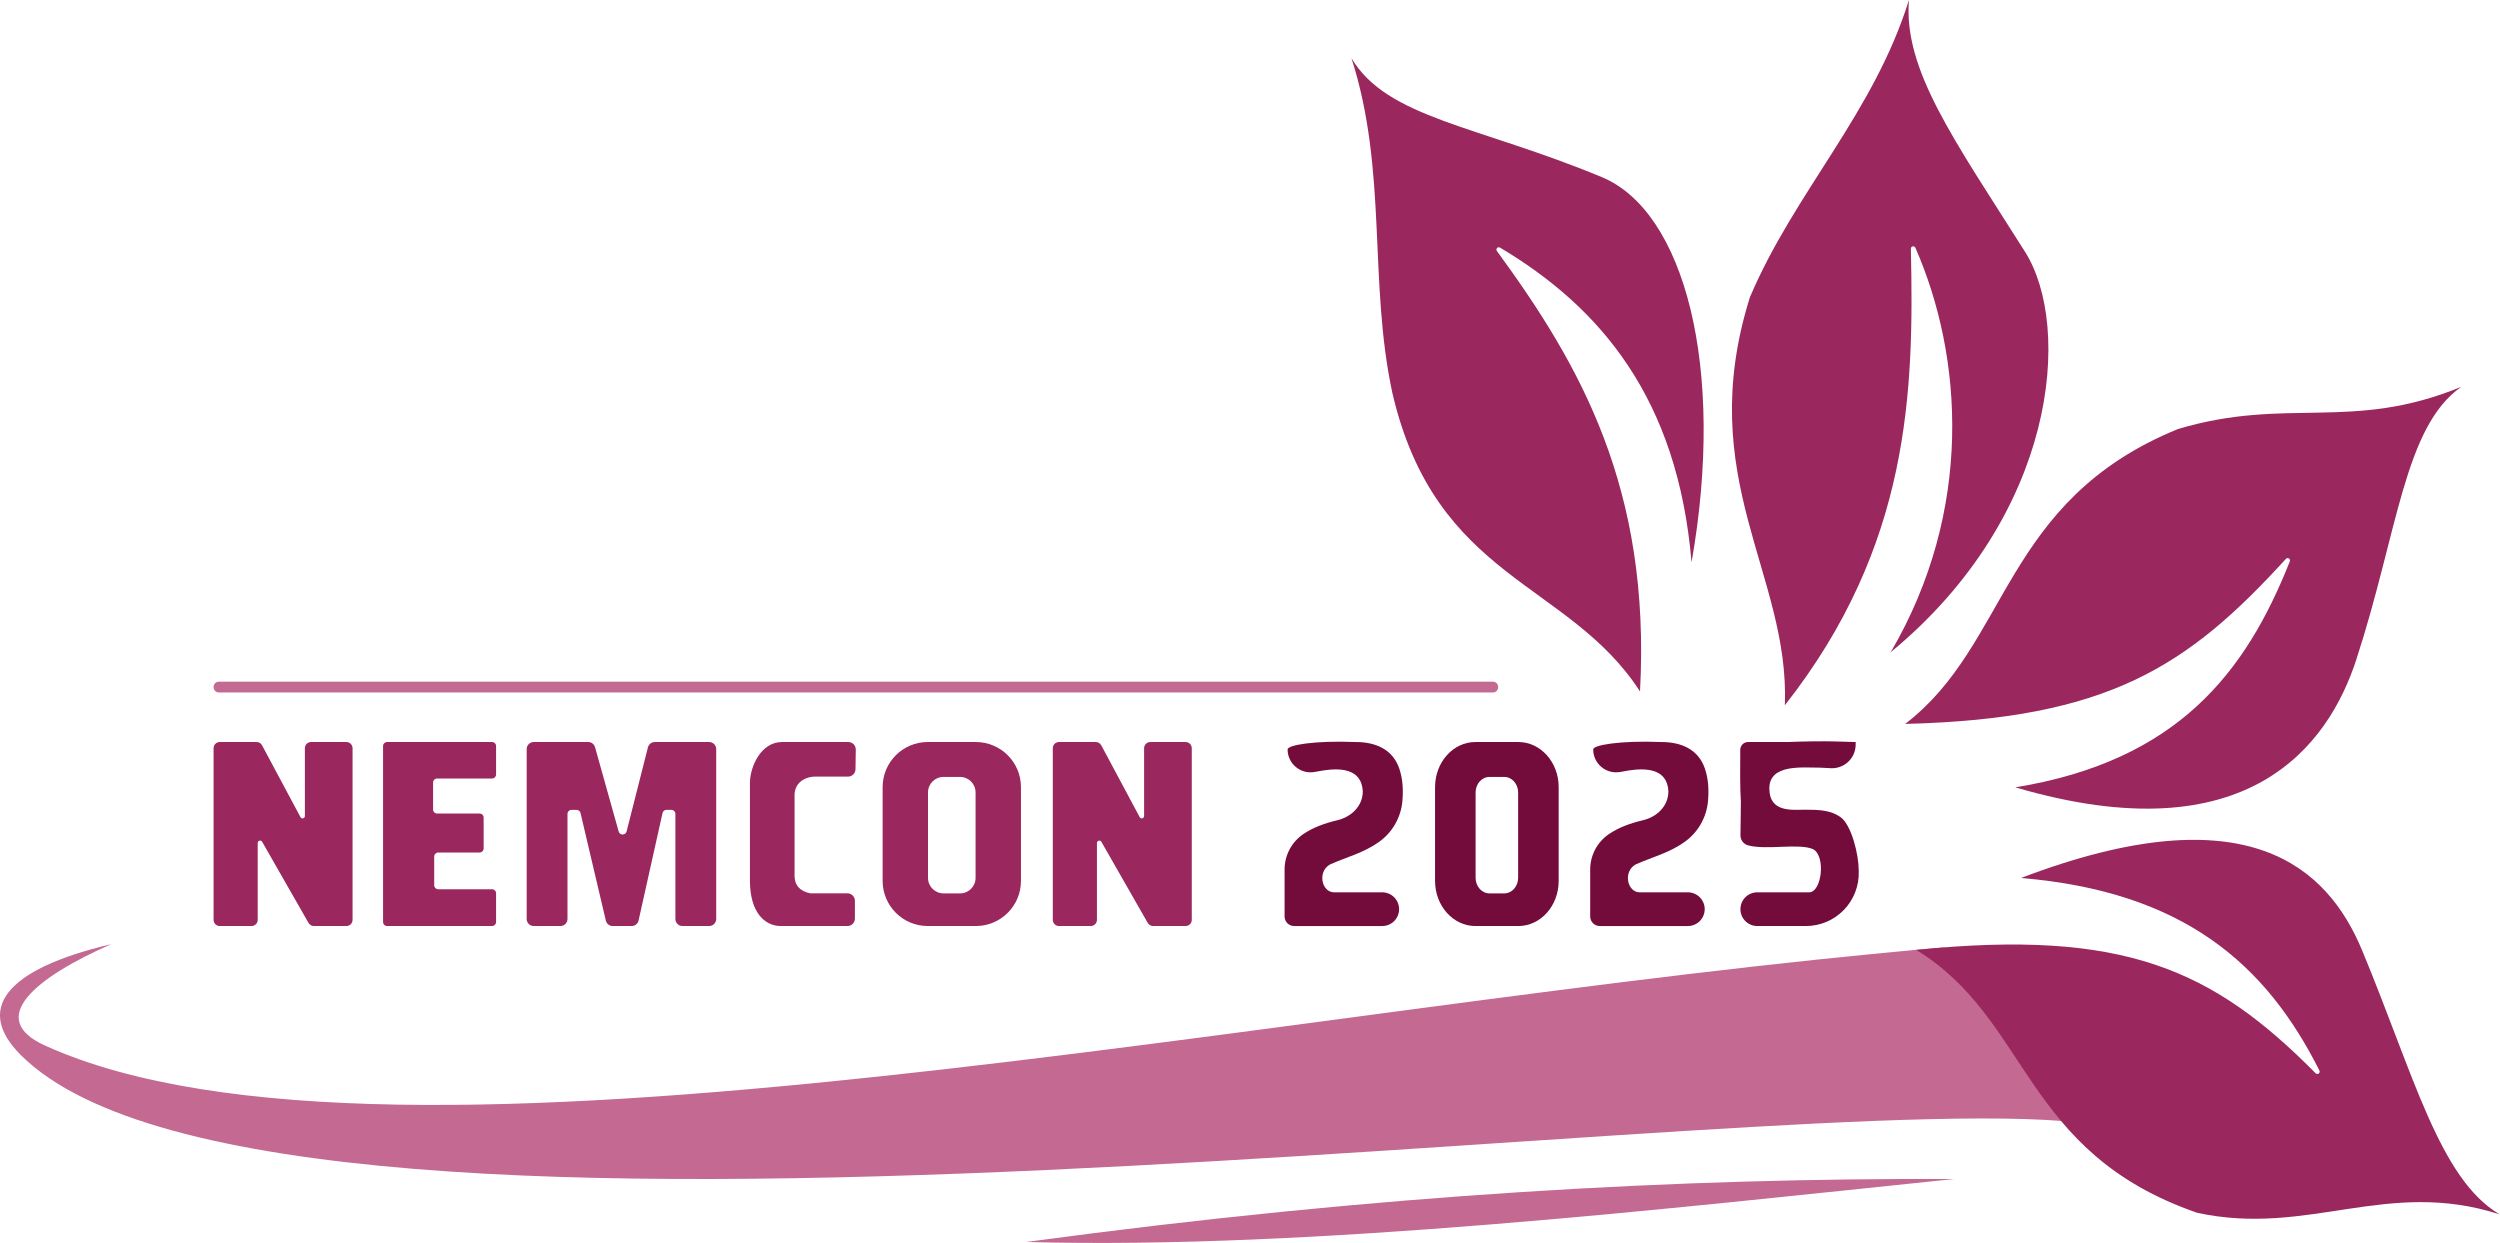 <?xml version="1.0" encoding="UTF-8" standalone="no"?><!DOCTYPE svg PUBLIC "-//W3C//DTD SVG 1.1//EN" "http://www.w3.org/Graphics/SVG/1.1/DTD/svg11.dtd"><svg width="100%" height="100%" viewBox="0 0 3039 1511" version="1.1" xmlns="http://www.w3.org/2000/svg" xmlns:xlink="http://www.w3.org/1999/xlink" xml:space="preserve" xmlns:serif="http://www.serif.com/" style="fill-rule:evenodd;clip-rule:evenodd;stroke-linejoin:round;stroke-miterlimit:2;"><g><g><path d="M1247.5,1509.75c430.497,-58.228 796.807,-77.943 1127.92,-76.539c-344.133,35.622 -781.717,86.049 -1127.92,76.539Z" style="fill:#c36992;"/><path d="M1821.17,835.218c0,-3.616 -2.794,-6.551 -6.237,-6.551l-1549.06,-0c-3.443,-0 -6.238,2.935 -6.238,6.551c0,3.615 2.795,6.55 6.238,6.55l1549.06,0c3.443,0 6.237,-2.935 6.237,-6.55Z" style="fill:#c36992;"/><path d="M135.361,1147.68c-92.01,40.353 -153.789,90.752 -79.882,123.639c423.213,191.021 1507.41,-51.612 2308.33,-119.68l179.494,215.153c-350.188,-54.609 -2202.95,230.775 -2518.2,-84.47c-54.362,-54.363 -21.669,-103.555 110.251,-134.642l0.01,-0l-0.001,-0Z" style="fill:#c36992;"/></g><g><path d="M1894.72,956.809c0,-30.245 -21.943,-54.8 -48.97,-54.8l-52.318,0c-27.026,0 -48.969,24.555 -48.969,54.8l-0,114.069c-0,30.244 21.943,54.8 48.969,54.8l52.318,-0c27.027,-0 48.97,-24.556 48.97,-54.8l0,-114.069Zm-49.284,6.481c0,-10.404 -7.548,-18.852 -16.846,-18.852l-17.997,0c-9.298,0 -16.847,8.448 -16.847,18.852l0,103.854c0,10.404 7.549,18.852 16.847,18.852l17.997,-0c9.298,-0 16.846,-8.448 16.846,-18.852l0,-103.854Z" style="fill:#730b3b;"/><path d="M1597.95,938.42c-8.117,1.449 -16.459,-0.772 -22.781,-6.065c-6.322,-5.293 -9.974,-13.115 -9.974,-21.36c-0,-0.001 -0,-0.002 -0,-0.002c-0,-5.208 31.807,-11.001 83.037,-8.983c23.19,-0 44.693,8.348 52.813,32.489c4.066,12.085 4.953,25.056 3.7,39.339c-1.768,19.914 -12.173,38.054 -28.47,49.635c-18.917,13.507 -39.622,18.407 -59.488,27.34c-15.615,8.709 -10.232,33.887 4.885,33.887l58.581,-0c5.433,-0 10.644,2.158 14.486,6.001c3.843,3.842 6.001,9.053 6.001,14.486c0,0.002 0,0.003 0,0.004c0,5.434 -2.158,10.645 -6.001,14.487c-3.842,3.842 -9.053,6.001 -14.486,6.001c-36.055,-0 -107.069,-0 -107.069,-0c-6.436,-0 -11.653,-5.218 -11.653,-11.654l0,-57.072c0,-17.06 8.359,-33.038 22.374,-42.767c11.59,-8.023 25.872,-13.354 41.736,-17.103c17.46,-4.127 30.966,-17.584 30.966,-35.107c-1.334,-28.134 -27.868,-28.562 -48.673,-25.339c0,-0 -4.208,0.751 -9.984,1.783Z" style="fill:#730b3b;"/><path d="M1969.45,938.42c-8.117,1.449 -16.459,-0.772 -22.781,-6.065c-6.322,-5.293 -9.974,-13.115 -9.974,-21.36c-0,-0.001 -0,-0.002 -0,-0.002c-0,-5.208 31.806,-11.001 83.037,-8.983c23.189,-0 44.693,8.348 52.814,32.489c4.064,12.085 4.952,25.056 3.698,39.339c-1.768,19.914 -12.173,38.054 -28.468,49.635c-18.918,13.507 -39.623,18.407 -59.488,27.34c-15.617,8.709 -10.232,33.887 4.884,33.887l58.581,-0c5.433,-0 10.644,2.158 14.487,6.001c3.842,3.842 6,9.053 6,14.486c0,0.002 0,0.003 0,0.004c0,5.434 -2.158,10.645 -6,14.487c-3.843,3.842 -9.054,6.001 -14.487,6.001c-36.055,-0 -107.068,-0 -107.068,-0c-6.436,-0 -11.654,-5.218 -11.654,-11.654l-0,-57.072c-0,-17.06 8.358,-33.038 22.374,-42.767c11.589,-8.023 25.872,-13.354 41.736,-17.103c17.46,-4.127 30.966,-17.584 30.966,-35.107c-1.335,-28.134 -27.869,-28.562 -48.672,-25.339c-0,-0 -4.209,0.751 -9.985,1.783Z" style="fill:#730b3b;"/><path d="M2225.47,933.825c7.88,0.411 15.584,-2.432 21.308,-7.865c5.724,-5.433 8.965,-12.978 8.965,-20.869c0,-1.908 0,-3.082 0,-3.082c-12.334,0 -31.806,-2.017 -83.037,0.001c-11.651,-0 -32.629,-0.001 -47.755,-0.001c-5.132,-0 -9.336,4.08 -9.489,9.21c-0.225,17.138 -0.264,51.278 0.732,62.619c-0,17.092 -0.386,26.625 -0.497,41.524c-0.059,5.689 3.708,10.708 9.186,12.242c22.606,6.11 62.09,-3.005 79.267,4.719c15.617,8.709 10.232,52.377 -4.884,52.377l-63.112,-0c-5.434,-0 -10.645,2.158 -14.487,6.001c-3.842,3.842 -6,9.053 -6,14.486c-0,0.002 -0,0.003 -0,0.004c-0,11.315 9.172,20.488 20.487,20.488c15.49,-0 37.678,-0 59.079,-0c17.407,-0 34.069,-7.059 46.179,-19.563c12.109,-12.504 18.631,-29.384 18.073,-46.781c-0.05,-1.525 -0.078,-2.382 -0.078,-2.382c0,-17.06 -8.358,-54.169 -22.374,-63.899c-11.589,-8.023 -25.435,-8.79 -41.736,-8.79c-16.3,-0 -44.49,4.063 -44.49,-25.872c0,-29.936 40.008,-25.218 62.196,-25.218c0,0 5.455,0.285 12.467,0.651Z" style="fill:#730b3b;"/></g><g><path d="M648.825,1125.68c-4.749,-0 -8.599,-3.85 -8.599,-8.6l-0,-206.471c-0,-4.749 3.85,-8.599 8.599,-8.599l66.218,0c3.855,0 7.239,2.566 8.28,6.279c5.202,18.565 20.651,73.697 28.726,102.513c0.61,2.177 2.607,3.671 4.867,3.644c2.261,-0.028 4.221,-1.572 4.777,-3.763c7.297,-28.743 21.188,-83.454 25.944,-102.19c0.968,-3.813 4.4,-6.483 8.334,-6.483l66.051,0c4.748,0 8.598,3.85 8.598,8.599l0,206.471c0,4.75 -3.85,8.6 -8.598,8.6l-32.412,-0c-4.749,-0 -8.598,-3.85 -8.598,-8.6l-0,-127.648c-0,-2.757 -2.235,-4.991 -4.992,-4.991l-5.794,-0c-2.338,-0 -4.363,1.623 -4.871,3.906c-4.332,19.429 -23.569,105.733 -29.113,130.604c-0.877,3.932 -4.364,6.729 -8.393,6.729l-23.026,-0c-3.99,-0 -7.457,-2.746 -8.371,-6.63c-5.827,-24.764 -26.221,-111.419 -30.774,-130.762c-0.53,-2.254 -2.542,-3.847 -4.858,-3.847l-5.994,-0c-1.324,-0 -2.593,0.525 -3.529,1.462c-0.936,0.935 -1.462,2.205 -1.462,3.529l-0,127.648c-0,4.75 -3.85,8.6 -8.599,8.6l-32.411,-0Z" style="fill:#9a275d;"/><path d="M1040.28,911.217c0.035,-2.43 -0.906,-4.772 -2.611,-6.502c-1.707,-1.731 -4.036,-2.705 -6.466,-2.705l-80.683,-0c-25.529,-0 -38.9,30.115 -38.9,49.781l0,118.655c0,38.409 17.739,55.233 37.564,55.233l80.956,-0c2.409,-0 4.718,-0.957 6.42,-2.66c1.703,-1.703 2.659,-4.012 2.659,-6.42l-0,-21.571c-0,-2.409 -0.956,-4.717 -2.659,-6.42c-1.702,-1.703 -4.011,-2.66 -6.42,-2.66l-45.18,0c-12.777,-2.704 -18.678,-9.752 -19.08,-20.272l0,-99.575c0,-12.116 9.381,-21.227 23.85,-22.061l41.134,-0c4.965,-0 9.008,-3.987 9.079,-8.951c0.099,-7.028 0.237,-16.778 0.337,-23.872Z" style="fill:#9a275d;"/><path d="M470.584,1125.68c-2.723,-0 -4.931,-2.209 -4.931,-4.932l0,-213.806c0,-2.724 2.208,-4.932 4.931,-4.932l127.516,0c1.308,0 2.563,0.52 3.487,1.444c0.925,0.925 1.444,2.18 1.444,3.488l-0,34.475c-0,1.308 -0.519,2.563 -1.444,3.488c-0.924,0.924 -2.179,1.443 -3.487,1.443l-66.726,0c-1.308,0 -2.563,0.52 -3.487,1.445c-0.925,0.925 -1.444,2.178 -1.444,3.486l0,32.726c0,1.308 0.519,2.561 1.444,3.486c0.924,0.925 2.179,1.445 3.487,1.445l51.615,0c1.307,0 2.561,0.519 3.486,1.444c0.924,0.924 1.445,2.179 1.445,3.487l-0,37.534c-0,2.723 -2.208,4.93 -4.931,4.93l-50.241,0c-2.723,0 -4.931,2.208 -4.931,4.932l-0,34.785c-0,2.723 2.208,4.931 4.931,4.931l65.352,0c1.308,0 2.563,0.52 3.487,1.445c0.925,0.925 1.444,2.178 1.444,3.486l-0,34.837c-0,1.309 -0.519,2.563 -1.444,3.488c-0.924,0.924 -2.179,1.445 -3.487,1.445l-127.516,-0Z" style="fill:#9a275d;"/><path d="M311.919,902.01c2.772,-0 5.318,1.526 6.626,3.97c7.811,14.6 35.096,65.599 46.741,87.365c0.613,1.146 1.928,1.729 3.188,1.412c1.262,-0.316 2.145,-1.449 2.145,-2.749l0,-82.484c0,-1.993 0.792,-3.904 2.201,-5.313c1.409,-1.409 3.321,-2.201 5.314,-2.201l42.92,-0c1.993,-0 3.904,0.792 5.313,2.201c1.41,1.409 2.201,3.32 2.201,5.313l0,208.64c0,1.993 -0.791,3.904 -2.201,5.314c-1.409,1.409 -3.32,2.201 -5.313,2.201l-39.483,-0c-2.696,-0 -5.186,-1.445 -6.524,-3.785c-8.926,-15.616 -43.046,-75.297 -56.384,-98.626c-0.648,-1.136 -1.979,-1.692 -3.243,-1.357c-1.264,0.337 -2.144,1.481 -2.144,2.788l0,93.465c0,1.993 -0.792,3.904 -2.201,5.314c-1.409,1.409 -3.32,2.201 -5.313,2.201l-38.61,-0c-1.993,-0 -3.905,-0.792 -5.314,-2.201c-1.409,-1.41 -2.201,-3.321 -2.201,-5.314l-0,-208.64c-0,-1.993 0.792,-3.904 2.201,-5.313c1.409,-1.409 3.321,-2.201 5.314,-2.201l44.767,-0Z" style="fill:#9a275d;"/><path d="M1332.07,902.01c2.772,-0 5.319,1.526 6.626,3.97c7.811,14.6 35.097,65.599 46.741,87.365c0.614,1.146 1.928,1.729 3.189,1.412c1.261,-0.316 2.145,-1.449 2.145,-2.749l-0,-82.484c-0,-1.993 0.792,-3.904 2.201,-5.313c1.409,-1.409 3.321,-2.201 5.314,-2.201l42.92,-0c1.993,-0 3.904,0.792 5.314,2.201c1.409,1.409 2.2,3.32 2.2,5.313l-0,208.64c-0,1.993 -0.791,3.904 -2.2,5.314c-1.41,1.409 -3.321,2.201 -5.314,2.201l-39.484,-0c-2.695,-0 -5.185,-1.445 -6.523,-3.785c-8.927,-15.616 -43.046,-75.297 -56.384,-98.626c-0.648,-1.136 -1.98,-1.692 -3.243,-1.357c-1.264,0.337 -2.144,1.481 -2.144,2.788l-0,93.465c-0,1.993 -0.791,3.904 -2.201,5.314c-1.409,1.409 -3.32,2.201 -5.313,2.201l-38.611,-0c-1.993,-0 -3.904,-0.792 -5.314,-2.201c-1.409,-1.41 -2.201,-3.321 -2.201,-5.314l0,-208.64c0,-1.993 0.792,-3.904 2.201,-5.313c1.41,-1.409 3.321,-2.201 5.314,-2.201l44.767,-0Z" style="fill:#9a275d;"/><path d="M1241.07,956.809c-0,-30.245 -24.555,-54.8 -54.8,-54.8l-58.545,0c-30.245,0 -54.799,24.555 -54.799,54.8l-0,114.069c-0,30.244 24.554,54.8 54.799,54.8l58.545,-0c30.245,-0 54.8,-24.556 54.8,-54.8l-0,-114.069Zm-55.151,6.481c0,-10.404 -8.447,-18.852 -18.852,-18.852l-20.14,0c-10.404,0 -18.851,8.448 -18.851,18.852l-0,103.854c-0,10.404 8.447,18.852 18.851,18.852l20.14,-0c10.405,-0 18.852,-8.448 18.852,-18.852l0,-103.854Z" style="fill:#9a275d;"/></g><g><path d="M1993.61,840.51c-86.921,-134.262 -248.22,-135.295 -301.091,-363.004c-29.102,-135.607 -5.544,-269.624 -49.689,-406.82c43.215,73.054 153.378,81.907 304.489,144.691c99.934,41.522 150.807,230.469 108.916,468.26c-16.687,-199.524 -111.041,-310.204 -232.871,-382.671c-1.169,-0.688 -2.661,-0.458 -3.571,0.547c-0.909,1.007 -0.986,2.514 -0.183,3.609c101.477,138.69 187.255,288.781 174,535.387l0,0.001Z" style="fill:#9a275d;"/><path d="M2169.67,857.301c6.112,-159.826 -111.583,-275.507 -42.504,-495.92c54.185,-127.672 150.534,-223.757 193.329,-361.381c-6.664,84.616 53.52,167.639 141.028,305.911c57.873,91.441 38.954,320.158 -163.132,486.867c101.086,-172.791 87.867,-359.685 29.924,-491.673c-0.562,-1.237 -1.916,-1.908 -3.24,-1.606c-1.324,0.303 -2.252,1.495 -2.221,2.852c3.854,172.616 -0.559,360.894 -153.184,554.947l-0,0.003Z" style="fill:#9a275d;"/><path d="M2315.93,879.991c127.025,-97.193 117.782,-271.158 331.628,-358.473c132.904,-39.657 210.933,3.55 344.241,-51.228c-69.436,48.815 -76.821,176.171 -127.548,331.745c-33.548,102.886 -130.648,238.403 -414.424,155.063c197.054,-32.21 279.991,-139.208 333.717,-274.788c0.504,-1.283 0.02,-2.743 -1.149,-3.472c-1.17,-0.729 -2.692,-0.521 -3.623,0.497c-119.736,131.333 -216.425,194.521 -462.842,200.656l-0,0Z" style="fill:#9a275d;"/><path d="M2329.3,1154.66c138.759,84.674 128.576,246.001 341.786,319.673c135.607,29.101 230.145,-42.359 367.341,1.786c-73.053,-43.215 -104.194,-169.598 -166.978,-320.709c-41.522,-99.935 -138.36,-193.49 -414.718,-88.129c197.958,16.555 297.932,105.005 362.77,234.127c0.623,1.253 0.246,2.775 -0.893,3.592c-1.138,0.817 -2.7,0.687 -3.688,-0.307c-125.58,-126.84 -233.446,-175.381 -485.619,-150.033l-0.001,0Z" style="fill:#9a275d;"/></g></g></svg>